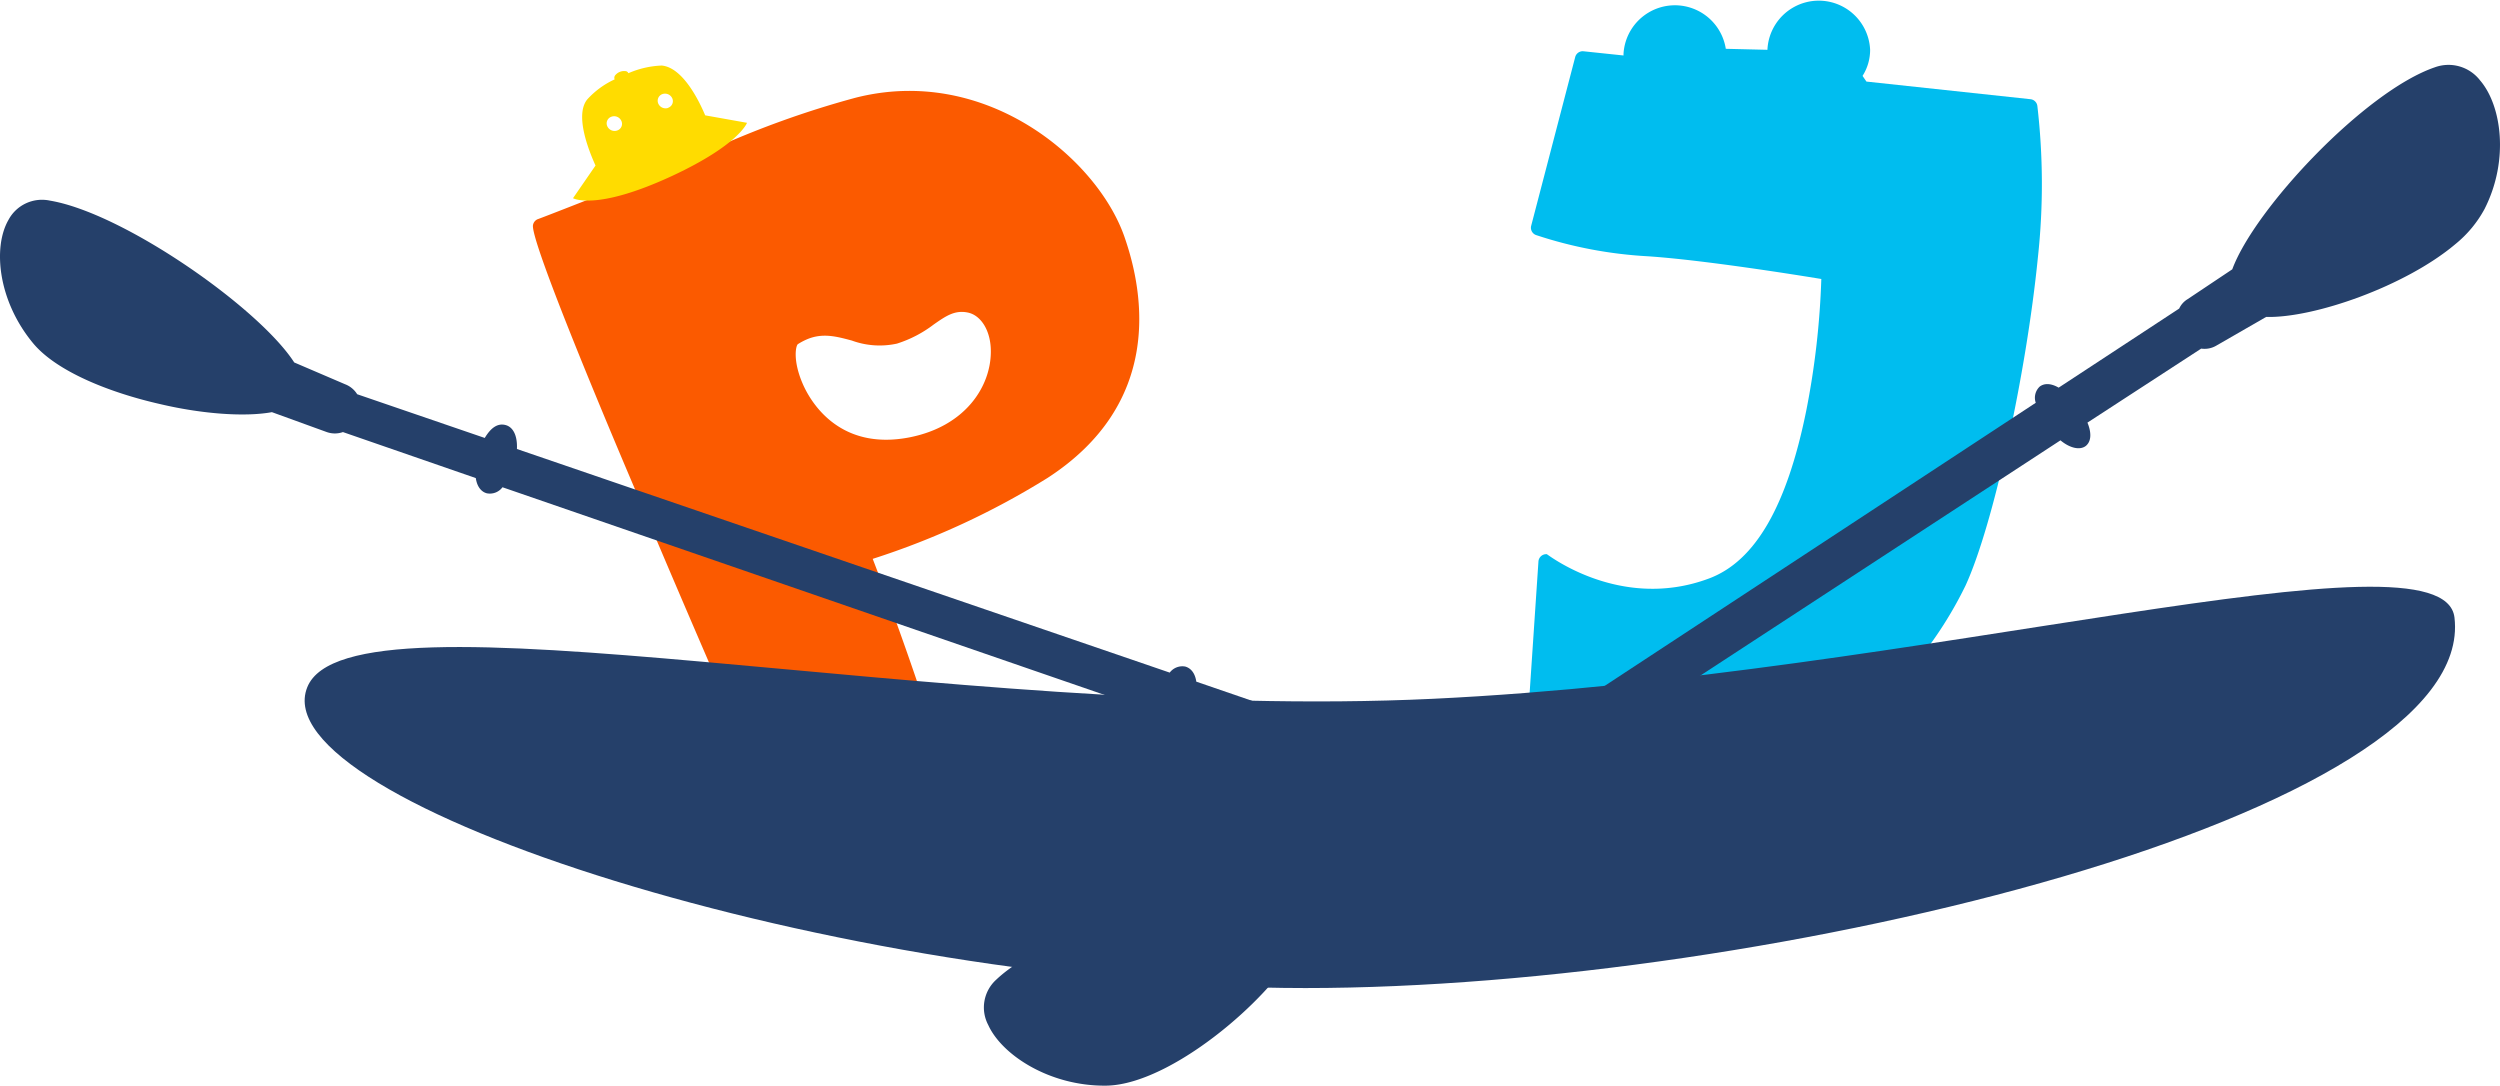<svg xmlns="http://www.w3.org/2000/svg" viewBox="0 0 251 109"><defs><style>.cls-1{fill:#00bdef;}.cls-2{fill:#25406a;}.cls-3{fill:#fb5a00;}.cls-4{fill:#ffdc00;}</style></defs><g id="レイヤー_2" data-name="レイヤー 2"><g id="base"><path class="cls-1" d="M204.55,10.63a.78.78,0,0,0-.69-.67L187.39,8.19,187,7.62A4.86,4.86,0,0,0,187.76,5a5.16,5.16,0,0,0-10.31,0h0l-4.18-.1A5.17,5.17,0,0,0,163,5.42s0,.1,0,.15l-4-.42a.78.78,0,0,0-.85.58l-4.42,16.94a.78.78,0,0,0,.49.93,43.07,43.07,0,0,0,11.21,2.13c5.56.37,14.87,1.86,17.43,2.28a81.4,81.4,0,0,1-1.5,13.16c-1.94,9.63-5.13,15.16-9.75,16.9-8.91,3.35-16.25-2.43-16.31-2.43a.79.79,0,0,0-.84.73l-1,14.91a.8.8,0,0,0,.52.81c.23.08,4.18,8.29,9.67,8.29a35,35,0,0,0,10.4-1.59,38.06,38.06,0,0,0,11.88-6,39.53,39.53,0,0,0,11.41-14c2.76-6,6.09-21.13,7.27-33A68,68,0,0,0,204.55,10.63Z"/><path class="cls-2" d="M244.45,6.76c-7,2.4-18.08,14.18-20.33,20.28l-4.49,3a2.17,2.17,0,0,0-.84.94h0l-12.1,7.94c-1.06-.61-1.67-.29-1.91-.1a1.54,1.54,0,0,0-.39,1.62L147.85,77.57c-1-.91-2-1.16-2.67-.66s-.6,1.36-.11,2.48L134,86.65a2.32,2.32,0,0,0-1.56.29l-4.76,2.6c-6.62-.72-22.38,3.8-27.67,8.83a3.76,3.76,0,0,0-.79,4.54c1.36,3,6.13,6.12,11.74,6.09,3.65,0,8.46-2.76,12.46-6.12,3.26-2.74,6-5.89,7.13-8.3l4.83-3.06a2.24,2.24,0,0,0,1-1.25l11.53-7.54c1.07.63,1.69.3,1.93.11a1.52,1.52,0,0,0,.39-1.63l56.64-37c1,.83,2,1,2.56.55h0c.53-.45.58-1.28.15-2.33L221,35a2.33,2.33,0,0,0,1.52-.3l5-2.88c4.81.13,14-3.09,19-7.31A11.7,11.7,0,0,0,249.44,21c2.5-4.89,1.73-10.42-.45-12.94A4,4,0,0,0,244.45,6.76Z"/><path class="cls-3" d="M85.83,9.83A94.6,94.6,0,0,0,71.47,15l-4.08,1.7C61.45,19.13,54.06,22,54,22h0a.79.79,0,0,0-.49.61c-.24,1.67,7.59,20.33,11,28.28C72.29,69.35,81,88.92,81,89.12a.78.78,0,0,0,1,.41h0c15-6.35,14.89-6.85,14.73-7.61,0-.13-.11-.38-.76-2.19-.74-2.11-2-5.63-3.15-9.09-2.31-6.94-4.43-12.53-5.2-14.53A78.73,78.73,0,0,0,105.15,48c11.55-7.47,9.79-18.42,7.72-24.29C110.11,15.89,98.89,6.46,85.83,9.83ZM80.11,34.55a6.41,6.41,0,0,1,1-.52c1.53-.61,2.88-.25,4.41.16a8.12,8.12,0,0,0,4.53.31,12.08,12.08,0,0,0,3.68-1.91c1.23-.86,2.12-1.48,3.44-1.21s2.32,1.83,2.31,3.92c0,3.49-2.54,7.5-8.16,8.61-7.22,1.41-10.06-3.8-10.75-5.43C79.59,36.19,79.89,34.71,80.11,34.55Z"/><path class="cls-4" d="M70.8,11.58c-.62-1.48-2.25-4.8-4.36-5a9.27,9.27,0,0,0-3.35.77.34.34,0,0,0-.29-.21,1.16,1.16,0,0,0-1,.38.41.41,0,0,0-.09.45,8.54,8.54,0,0,0-2.74,2c-1.31,1.58.18,5.24.82,6.65l-2.26,3.28s2.28,1.33,10-2.26c6.7-3.13,7.47-5.31,7.47-5.31ZM62,13.09a.8.8,0,0,1-1-.36.7.7,0,0,1,.36-1,.79.79,0,0,1,1,.36A.7.7,0,0,1,62,13.09Zm5.12-2.27a.8.8,0,0,1-1-.36.71.71,0,0,1,.35-1,.8.8,0,0,1,1,.36A.7.7,0,0,1,67.08,10.82Z"/><path class="cls-2" d="M169.79,79.32c-6.32-4-22.81-5.89-29.14-4.19l-5.25-1.76a2.49,2.49,0,0,0-1.29-.12h0l-14-4.81c-.17-1.15-.82-1.44-1.12-1.52a1.59,1.59,0,0,0-1.55.61L51.9,45.08c.06-1.31-.36-2.21-1.16-2.41s-1.47.3-2.07,1.3L35.86,39.58a2.45,2.45,0,0,0-1.21-1l-5.11-2.19C26,30.9,12.38,21.37,5,20.14A3.81,3.81,0,0,0,.85,22.08C-.73,24.82-.22,30.2,3.34,34.48c2.32,2.78,7.56,4.92,12.78,6.1,4.26,1,8.52,1.29,11.18.8l5.51,2a2.43,2.43,0,0,0,1.62,0L47.77,48c.17,1.16.82,1.46,1.12,1.53a1.58,1.58,0,0,0,1.56-.61L116,71.53c0,1.24.38,2.07,1.16,2.27h0c.7.16,1.4-.27,2-1.18l13.23,4.56a2.45,2.45,0,0,0,1.2,1L139,80.36c2.93,3.76,11.28,8.94,17.86,10.43a13,13,0,0,0,4.63.32c5.51-.82,9.48-4.51,10.13-7.59A3.76,3.76,0,0,0,169.79,79.32Z"/><path class="cls-2" d="M30.85,69c4.28-10.69,64.09,3.49,113,1.16S245.31,52.46,246.43,62c2.33,19.77-68.75,37.2-115.37,37.2S26.19,80.58,30.85,69Z"/></g></g></svg>